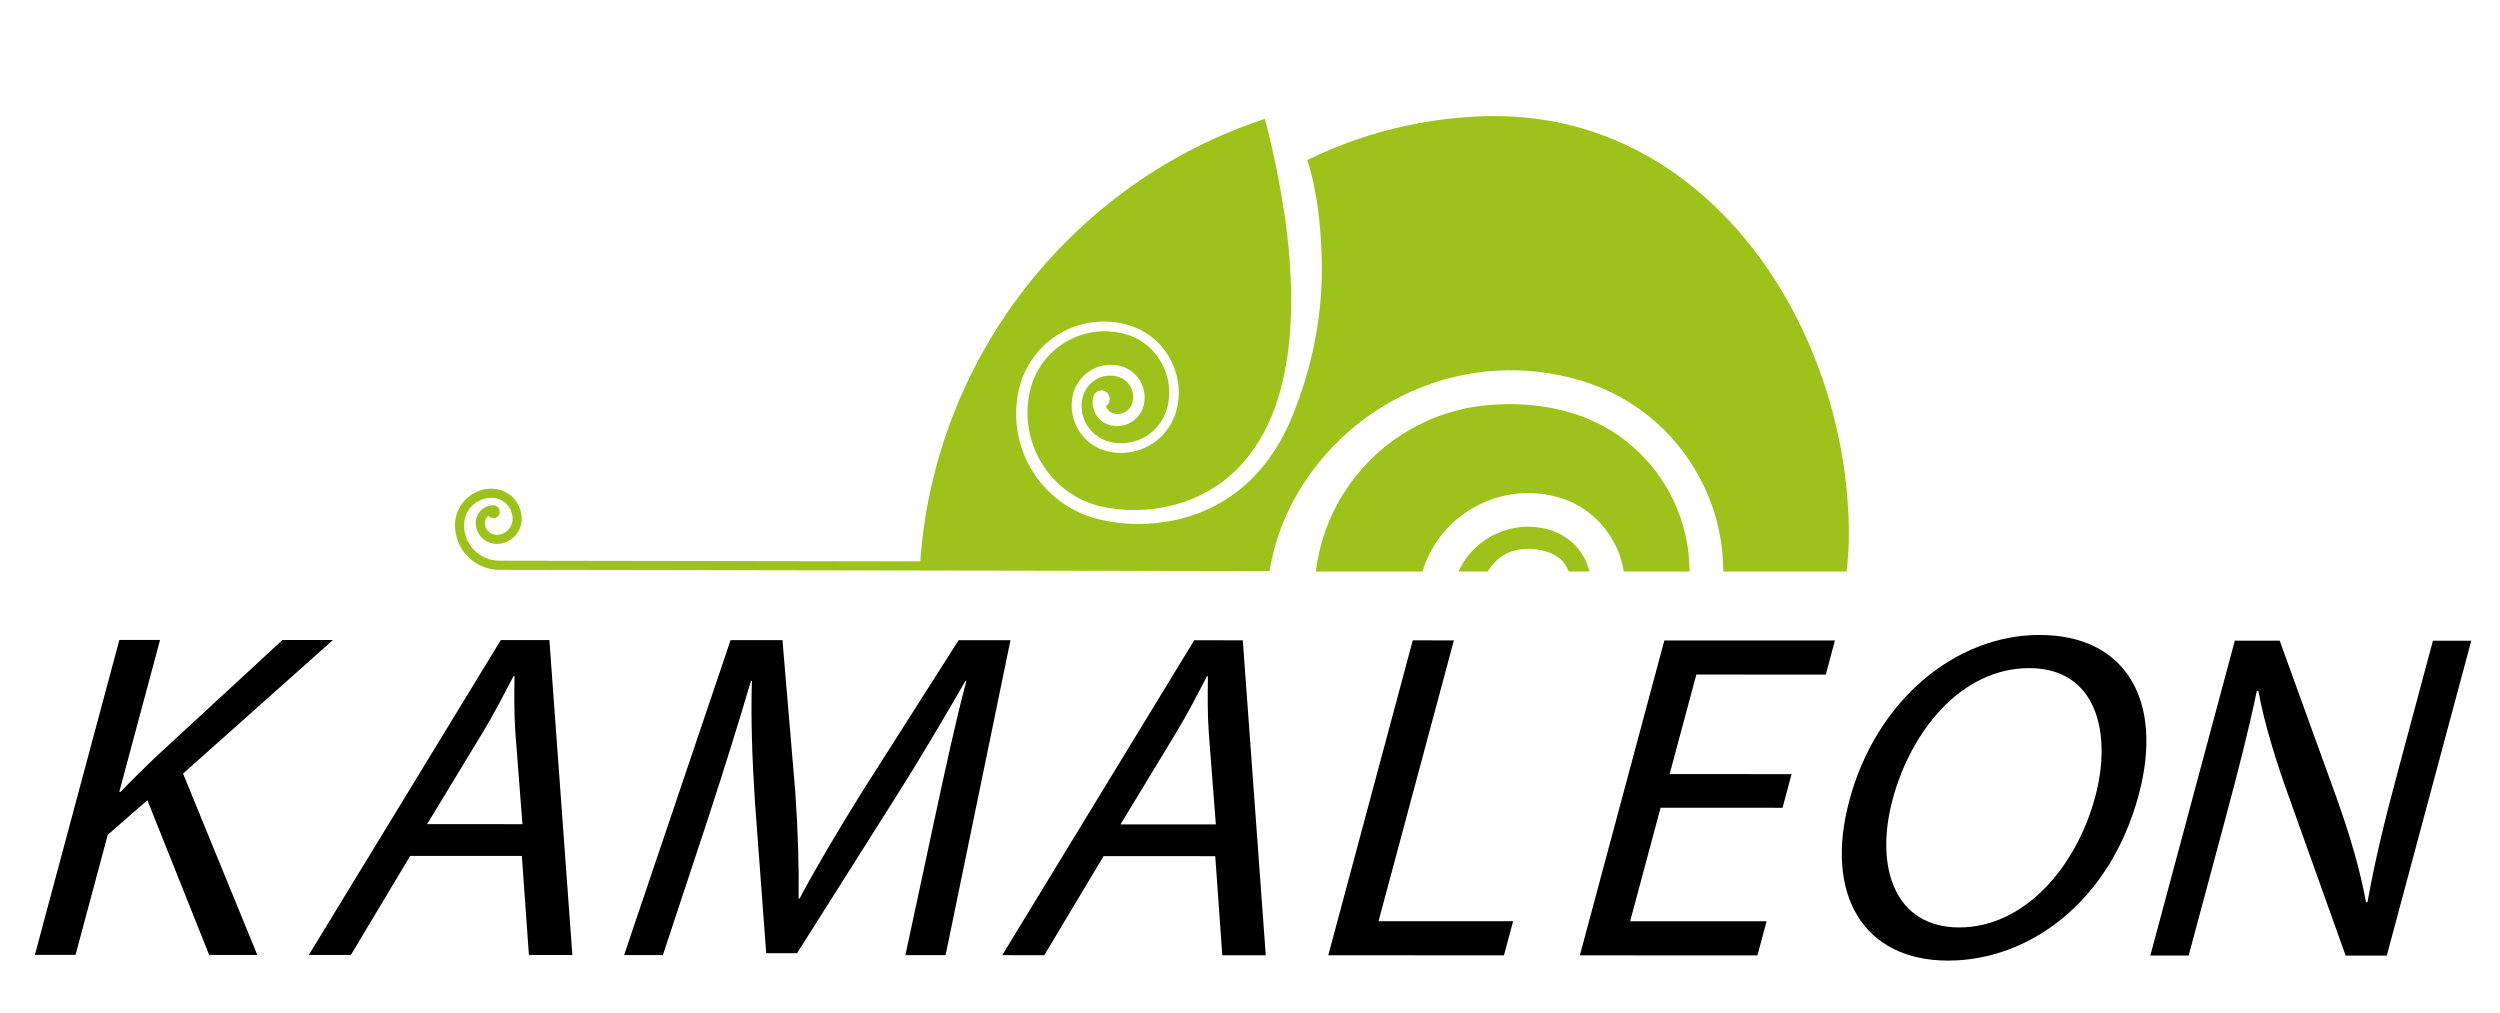 <?xml version="1.0" encoding="utf-8"?>
<!-- Generator: Adobe Illustrator 25.4.1, SVG Export Plug-In . SVG Version: 6.00 Build 0)  -->
<svg version="1.1" id="Livello_1" xmlns="http://www.w3.org/2000/svg" xmlns:xlink="http://www.w3.org/1999/xlink" x="0px" y="0px"
	 viewBox="0 0 7661.75 3104.83" style="enable-background:new 0 0 7661.75 3104.83;" xml:space="preserve">
<style type="text/css">
	.st0{fill:#9DC31A;}
</style>
<g>
	<g>
		<path class="st0" d="M1530.72,1746.36v-0.04l1287.47,2.08c-0.01,0.01-0.01,0.03-0.01,0.03l1072.6,1.74
			c40.25-245.2,205.97-429.72,382.46-525c18.13-9.8,36.63-18.61,55.29-26.86c0.42-0.16,0.82-0.39,1.23-0.57v0.04
			c162.55-71.22,343.13-82.72,515.1-31.44c154.99,46.35,282.82,149.76,360.58,291.46c0.01,0.03,0.02,0.05,0.04,0.08
			c0.08,0.1,0.13,0.31,0.18,0.43c0.11,0.18,0.22,0.36,0.33,0.54c0.6,1.24,1.29,2.39,2.07,3.49
			c48.67,90.45,73.13,189.35,73.02,289.25h378.12c4.41-36.24,7.03-73.11,7.09-110.62c0.27-169.88-30.74-342.46-89.22-503.8
			c-0.74-1.97-1.46-4.07-2.2-6.09c-158.84-432.35-516.55-781.63-1007.78-775.24c-84.86,1.1-168.32,10.83-249.94,27.85
			c-0.36,0.07-0.7,0.15-1.05,0.22c-0.88,0.16-1.74,0.34-2.6,0.56c-106.27,22.51-209.22,57.76-307.11,106.07
			c31.47,97.62,41.88,205.64,44.39,306.69c3.82,160.53-26.66,320.23-88.4,473.78c-30.39,76.41-75.2,148.98-136.48,206.18
			c-60.91,57.44-137.8,97.16-218.51,115.36c-80.82,18.16-164.7,18.15-245.05-2.57c-72.7-18.33-137.77-63.02-182.1-122.81
			c-5.52-7.37-10.81-14.88-15.61-22.71c-44.52-71.01-60.65-158.37-44.03-240.88c14.83-81.95,71.74-157.02,147.89-192.36
			c48.39-22.97,103.74-31.15,156.54-22.56c29.82,4.8,58.85,14.86,85.29,30.86c73.01,44.07,114.22,133.81,99.31,218.29
			c-6.04,41.67-28.38,82.64-61.65,109.79c-33.24,27.6-76.78,42.37-120,40.27c-10.23-0.31-22.49-2.1-31.76-4.31
			c-11.11-2.54-21.32-6.18-31.29-11.03c-19.78-9.65-37.33-24.02-50.72-41.53c-26.18-33.9-36.28-79.77-25.83-121.74
			c0.28-1.23,0.43-2.49,0.82-3.69c4.81-18.85,14.9-35.79,28.18-49.93c18.08-19.02,42.09-32.47,68.43-36.24
			c11.21-1.79,22.68-1.77,34.99-0.29l7.28,1.41l1.8,0.29l1.75,0.32l1.03,0.4l4.28,1.18c5.8,1.53,11.29,3.9,16.56,6.57
			c21.32,10.65,38.51,29.34,47.27,51.58c8.94,21.79,9.62,48.21,1.34,70.66c-8.86,23.59-28.85,42.55-52.98,50.19
			c-12.3,3.77-24.14,5.24-38.21,3.13c-10.91-1.35-25.49-6.7-35.43-15.2c-21.27-16.18-31.29-47.12-25.25-71.73l0.06,0.01
			c2.52-12.81,13.69-22.14,26.61-21.36c14.13,0.85,24.86,13.44,23.97,28.1c-0.52,8.58-4.95,15.88-11.32,20.37
			c1.9,5.77,5.38,10.9,10.14,15.14c5.27,4.32,9.62,6.53,18.15,8.02c5.58,0.95,13.88,0.63,20.39-1.38
			c13.83-3.88,25.49-14.68,30.75-28.05c5.41-14.69,5.15-30.28-0.36-45.22c-5.53-14.63-16.6-27.14-30.55-34.36
			c-3.44-1.77-7.1-3.41-10.83-4.47l-2.89-0.86l-0.66-0.26h-0.09l-1.83-0.35l-7.25-1.46c-7.3-0.71-15.73-1.2-23.98,0.03
			c-33.11,4.26-62.59,29.51-71.45,62.09c-9.99,33.24-2.68,71.25,18.89,98.97c21.46,28.33,54.58,43.95,91.37,45.37
			c35.82,1.73,72.09-10.38,99.74-33.35c27.92-22.96,46.27-55.69,51.7-92.24c12.99-72.23-22.53-150.54-85.63-188.65
			c-26.62-16.89-58.08-25.29-90.02-27.82c-5.15-0.35-10.28-1.06-15.48-1.09c-37.23-0.63-74.27,7.88-107.55,24.25
			c-67.15,32.61-115.7,97.39-128.23,171.46c-13.71,72.37,1.39,150.65,41.23,212.92c0.23,0.3,0.42,0.7,0.6,1.1
			c39.9,62.88,104.19,109.48,176.33,126.76c73.13,16.91,151.77,14.82,224.47-3.72c73-18.6,140.22-56.09,193.01-108.59
			c53.22-52.28,91.8-118.52,117.81-189.39c50.58-143.43,55.94-300.87,45.17-454.52c-6.9-86.01-19.51-171.77-36.05-256.78
			c-11.46-58.53-24.78-116.75-39.75-174.45c-581.83,190.95-1010.95,721.72-1056.3,1356.25l-1290.4-2.08v0.05
			c-59.58-0.58-107.86-49.13-107.76-108.78c0.08-46.44,37.93-84.14,84.32-84.06c35.58,0.06,64.45,29.04,64.39,64.69
			c-0.04,26.89-21.92,48.8-48.86,48.76c-20.04-0.03-36.25-16.34-36.22-36.43c0.01-8.91,4.57-16.82,11.46-21.55
			c3.31,4,8.16,6.7,13.75,7.04c10.71,0.65,19.91-7.51,20.56-18.22c0.65-10.71-7.85-20.7-18.56-21.35c-0.31-0.02-0.9-0.03-0.9-0.03
			c-29.87-0.05-54.23,24.26-54.28,54.06c-0.06,35.46,28.72,64.37,64.14,64.43c42.32,0.07,76.86-34.35,76.93-76.67
			c0.08-51.03-41.35-92.64-92.36-92.72c-61.81-0.1-112.19,50.14-112.29,112C1394.2,1684.87,1455.37,1746.24,1530.72,1746.36z"/>
		<path class="st0" d="M4750.22,1624.05c-113.37-33.97-232.33,22.49-280.32,127.05c-0.07,0.16-0.13,0.32-0.2,0.47h89.4
			c11.33-18.38,29.42-40.16,56.8-54.57c52.66-27.74,139.71-14.86,172.17,22.28c8.89,10.14,15.19,21.09,19.58,32.29h63.85
			C4856.8,1692.7,4812.5,1642.73,4750.22,1624.05z"/>
		<path class="st0" d="M5146.19,1575.41c-8.25-22.09-17.96-43.8-29.26-64.94c-64.53-119.31-171.65-206.49-301.58-245.27
			c-53.01-15.87-106.88-24.15-160.62-26.15c-14.92-0.52-29.86-0.83-44.83-0.36c0,0-30.79,1.23-45.97,2.47c-0.07,0-0.12,0-0.23,0
			c-9.34,0.75-18.56,1.88-27.71,3.06c-5.72,0.78-11.34,1.48-16.92,2.46c-9.32,1.45-18.58,2.94-27.62,4.85
			c-1.85,0.42-3.65,0.91-5.53,1.29c-19.25,4.21-38.12,9.43-56.59,15.52c-4.32,1.4-8.69,2.84-12.98,4.35
			c-9.36,3.29-18.63,6.72-27.67,10.51c-0.6,0.22-1.14,0.5-1.63,0.71c-19.57,8.1-38.49,17.46-56.87,27.58
			c-2.76,1.49-5.57,3.04-8.32,4.62c-9.13,5.26-18.14,10.64-26.98,16.33c-141.37,91.57-240.74,242.57-262.06,417.96
			c-0.05,0.39-0.08,0.79-0.13,1.18h326.78c0.08-0.22,0.15-0.43,0.22-0.65c43.21-142.37,172.65-235.38,314.03-239.47
			c35.01-0.99,70.71,3.23,106.08,13.77c71.33,21.33,127.21,69,161.78,128.99c4.06,7.08,8.29,14.1,11.75,21.59
			c11.13,23.98,19.02,49.45,23.15,75.77h201.45c0-17.03-1.02-34.15-2.69-51.21C5170.94,1657.91,5161.23,1615.93,5146.19,1575.41z"/>
	</g>
	<g>
		<g>
			<path d="M1020.29,1961.46l-154.7-0.05l-392.22,362.13c-32.76,31.55-67.76,65.87-103.53,103.11l-4.28,0l124.87-465.37l-124.6-0.04
				l-258.96,965.1l124.6,0.04l98.74-367.99l121.5-105.96L641,2926.52l147.52,0.05L561,2370.84L1020.29,1961.46z"/>
		</g>
		<g>
			<path d="M1534.83,1961.6l-588.37,964.99l128.92,0.04l181.69-303.54l342.25,0.12l21.64,303.61l133.16,0.05l-70.43-965.22
				L1534.83,1961.6z M1308.99,2525.76l169.38-279.19c35.81-58.76,66.31-118.85,95.6-174.72l2.88,0
				c-0.68,55.88-1.72,113.11,2.83,176.15l21.45,277.85L1308.99,2525.76z"/>
		</g>
		<g>
			<path d="M2937.85,1962.07l-297.05,466.71c-75.64,121.71-138.43,227.65-190.36,325.01l-2.87,0
				c1.17-100.25-1.96-206.2-10.13-325.08l-39.47-466.83l-158.94-0.06l-326.34,965.08l118.89,0.04l136.84-413.81
				c47.8-146.07,97.98-306.46,133.14-426.74l2.84,0c-3.54,114.59,0.65,237.72,9.59,375.23l34.22,459.68l94.52,0.03l296.05-468.17
				c84.44-133.14,155.74-254.87,220.08-366.54l2.88,0c-31.9,118.87-67.08,282.08-96.03,416.69l-90.87,423.88l123.17,0.04
				l198.81-965.12L2937.85,1962.07z"/>
		</g>
		<g>
			<path d="M3659.87,1962.3l-588.34,964.99l128.9,0.04l181.68-303.54l342.27,0.12l21.62,303.61l133.18,0.05l-70.43-965.22
				L3659.87,1962.3z M3434.03,2526.46l169.37-279.19c35.81-58.76,66.33-118.85,95.63-174.72l2.88,0
				c-0.7,55.88-1.74,113.11,2.81,176.15l21.47,277.85L3434.03,2526.46z"/>
		</g>
		<g>
			<polygon points="4455.72,1962.56 4329.73,1962.51 4070.77,2927.62 4609.18,2927.81 4637.23,2823.26 4224.81,2823.12 			"/>
		</g>
		<g>
			<polygon points="5089.24,2475.44 5462.99,2475.57 5490.67,2372.43 5116.92,2372.3 5198.76,2067.29 5595.46,2067.43
				5623.5,1962.93 5100.76,1962.75 4841.8,2927.85 5385.98,2928.04 5414.03,2823.5 4995.89,2823.35 			"/>
		</g>
		<g>
			<path d="M6250.68,1945.95c-257.78-0.09-500.64,200.31-582.86,506.73c-78.38,292.09,45.78,491.22,302.16,491.31
				c246.3,0.09,495.85-177.43,584.6-508.21C6631.81,2147.97,6515.57,1946.04,6250.68,1945.95z M6004.4,2842.32
				c-197.63-0.07-259.74-184.85-204.03-392.46c56.48-210.49,211.04-402.32,418.72-402.25c207.63,0.07,254.07,200.59,202.21,393.9
				C6362.51,2660.56,6202,2842.39,6004.4,2842.32z"/>
		</g>
		<g>
			<path d="M7347.89,2367.35c-40.34,150.35-68.96,267.8-92.11,396.59l-4.66,1.48c-17.91-98.78-47.89-200.5-87.76-313.61
				l-176.79-488.42l-137.52-0.05l-258.96,965.1l117.45,0.04l110.65-412.38c43.05-160.43,72.69-276.38,98.19-398.12l4.65-1.4
				c19.23,104.55,54.11,214.8,92.57,322.26l175.09,489.81l126.04,0.04l258.96-965.1l-117.45-0.04L7347.89,2367.35z"/>
		</g>
	</g>
</g>
</svg>
